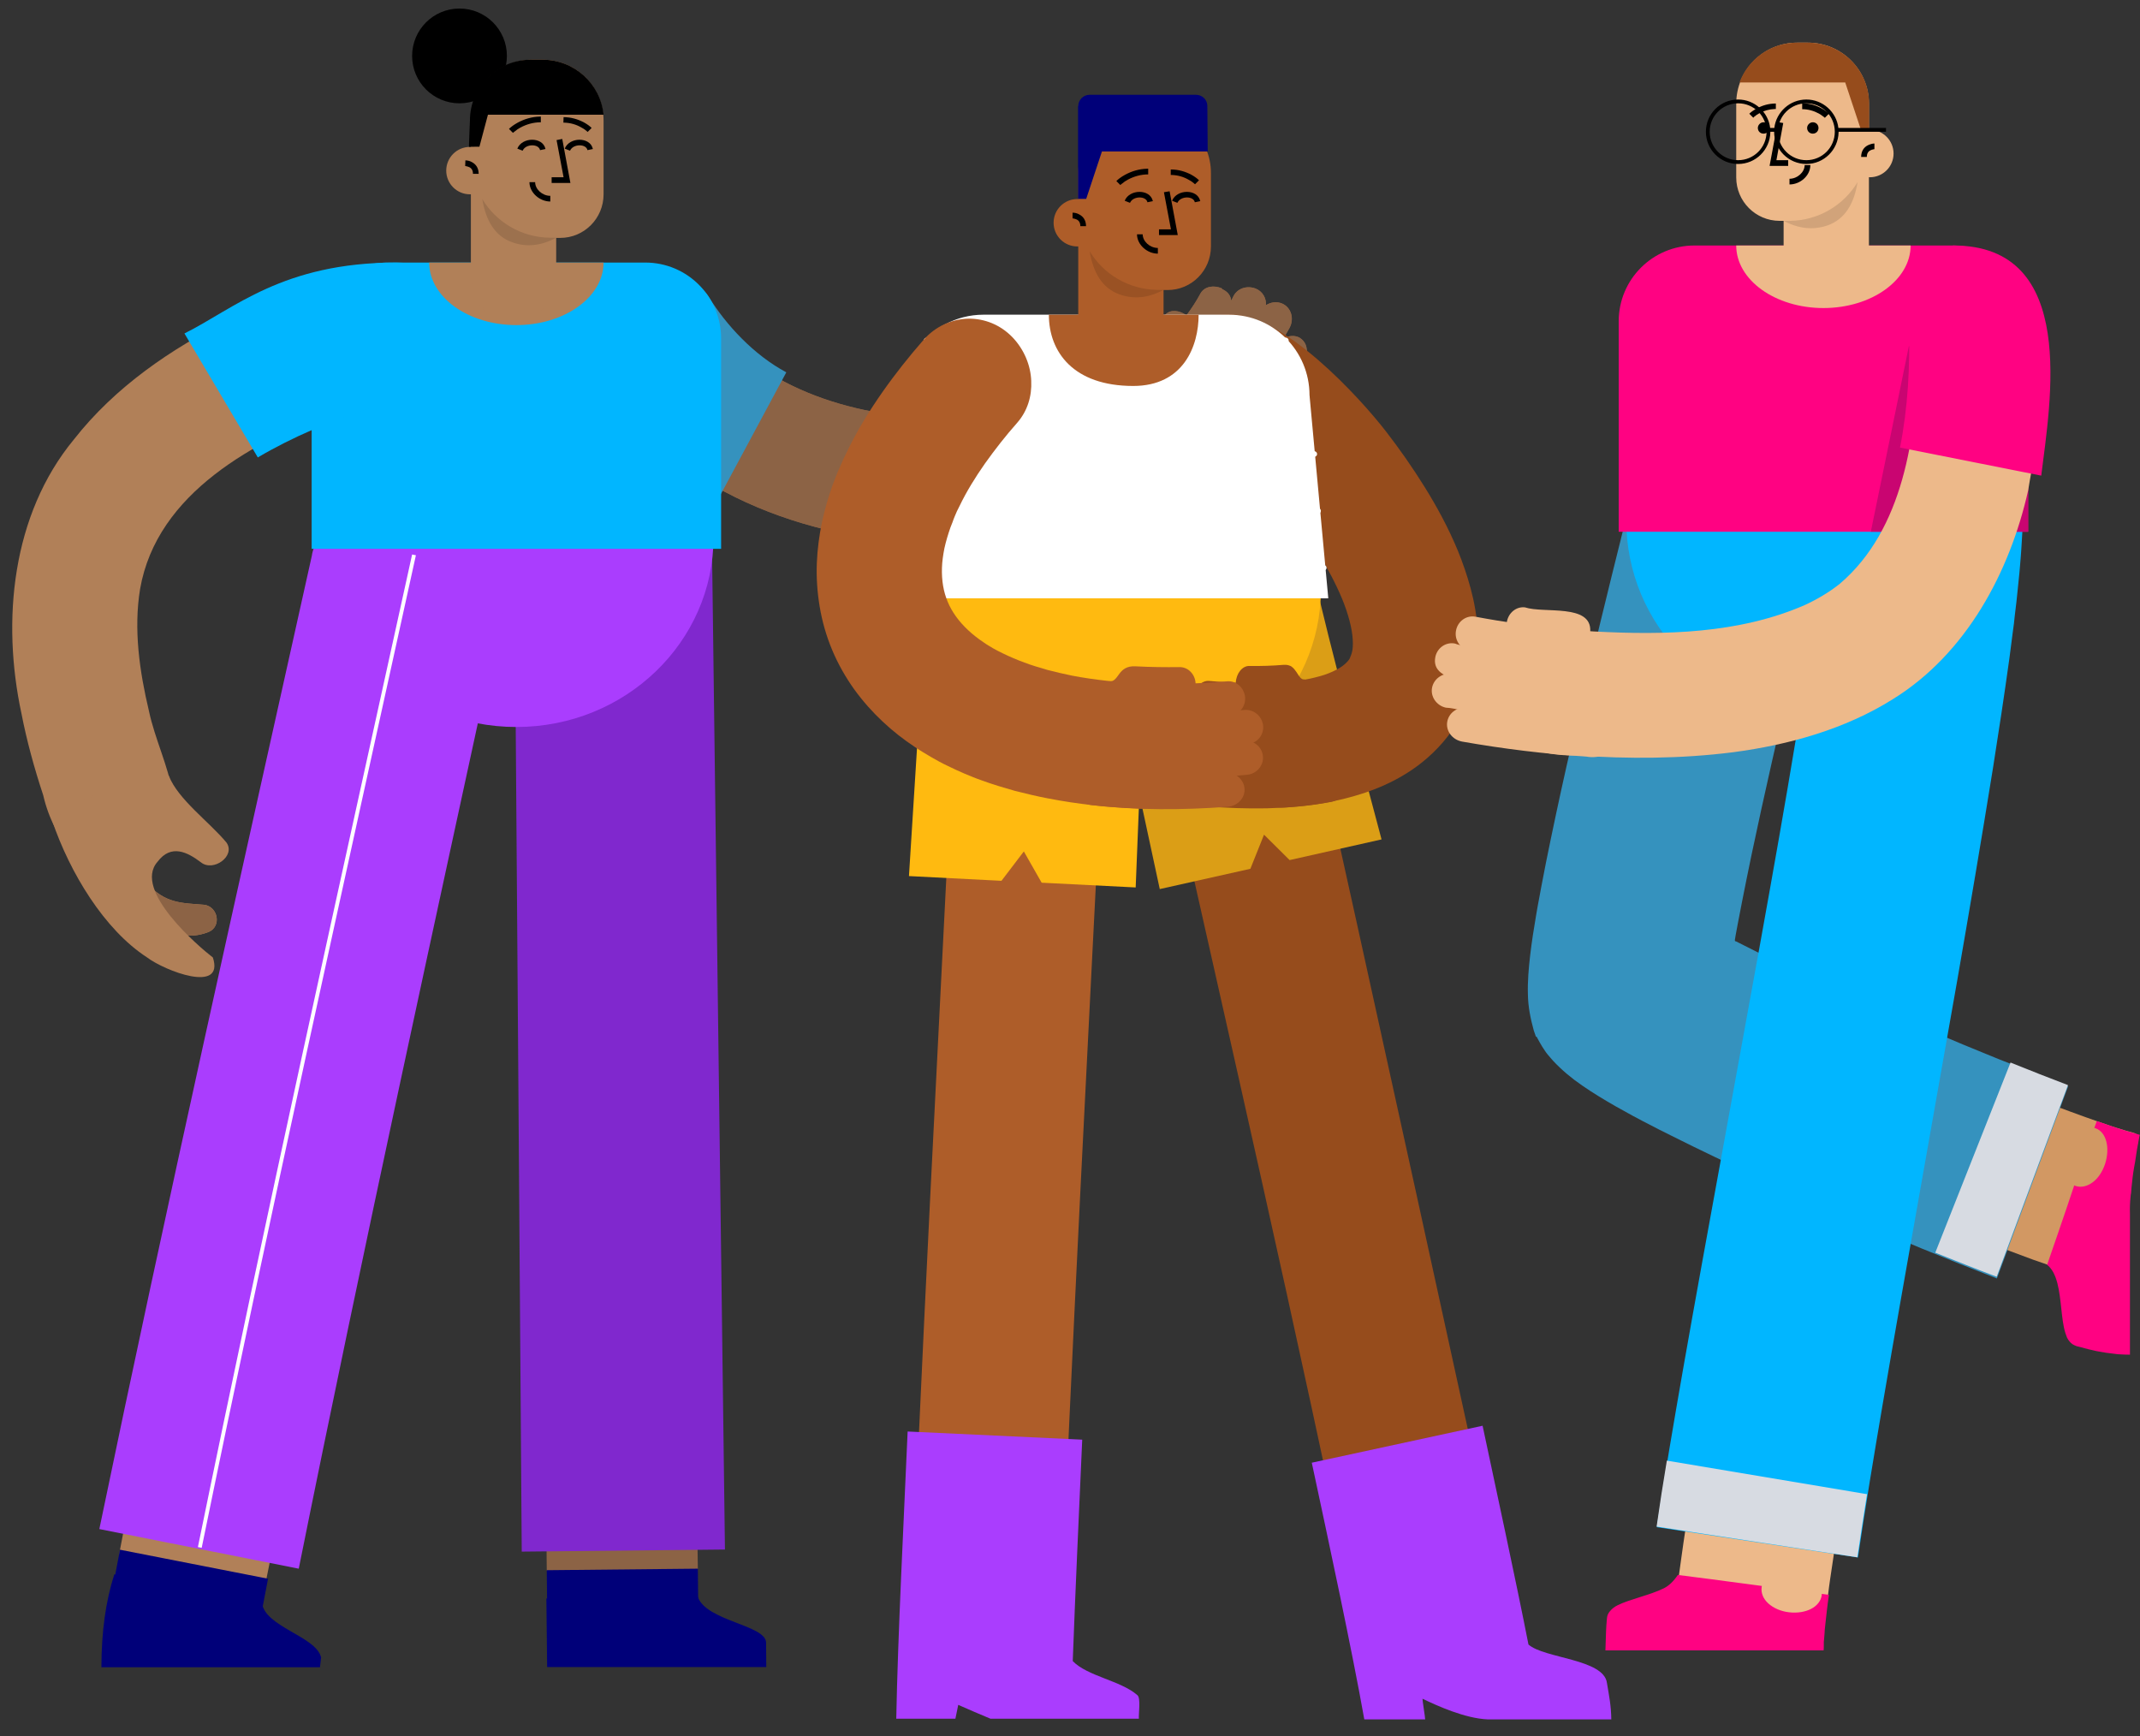 <?xml version="1.0" encoding="utf-8"?>
<!-- Generator: Adobe Illustrator 26.3.1, SVG Export Plug-In . SVG Version: 6.00 Build 0)  -->
<svg version="1.1" id="Layer_1" xmlns="http://www.w3.org/2000/svg" xmlns:xlink="http://www.w3.org/1999/xlink" x="0px" y="0px"
	 viewBox="0 0 1128.9 915.9" style="enable-background:new 0 0 1128.9 915.9;" xml:space="preserve">
<rect x="0" y="0" width="1128.9" height="915.9" fill="#333333" stroke="none"/>
<style type="text/css">
	.st0{fill-rule:evenodd;clip-rule:evenodd;fill:#8C6345;}
	.st1{fill-rule:evenodd;clip-rule:evenodd;fill:#8028CE;}
	.st2{fill-rule:evenodd;clip-rule:evenodd;fill:#000079;}
	.st3{fill-rule:evenodd;clip-rule:evenodd;fill:#AA3DFE;}
	.st4{fill-rule:evenodd;clip-rule:evenodd;fill:#B18058;}
	.st5{fill-rule:evenodd;clip-rule:evenodd;fill:#FFFFFF;}
	.st6{fill-rule:evenodd;clip-rule:evenodd;fill:#3592BE;}
	.st7{fill-rule:evenodd;clip-rule:evenodd;fill:#01B6FF;}
	.st8{fill-rule:evenodd;clip-rule:evenodd;}
	.st9{opacity:0.12;fill-rule:evenodd;clip-rule:evenodd;enable-background:new    ;}
	.st10{fill-rule:evenodd;clip-rule:evenodd;fill:#AE5D29;}
	.st11{fill-rule:evenodd;clip-rule:evenodd;fill:#FFBA10;}
	.st12{fill-rule:evenodd;clip-rule:evenodd;fill:#964C1C;}
	.st13{fill-rule:evenodd;clip-rule:evenodd;fill:#DB9E16;}
	.st14{fill:#FFFFFF;}
	.st15{fill-rule:evenodd;clip-rule:evenodd;fill:#D29863;}
	.st16{fill-rule:evenodd;clip-rule:evenodd;fill:#FF0282;}
	.st17{fill-rule:evenodd;clip-rule:evenodd;fill:#D7DBE2;}
	.st18{fill-rule:evenodd;clip-rule:evenodd;fill:#EDB98A;}
	.st19{fill-rule:evenodd;clip-rule:evenodd;fill:#C90571;}
</style>
<g id="Accessories" transform="translate(372, 56) scale(1 1)">
	<g id="Accessories_x2F_None">
	</g>
</g>
<g id="Glasses_00000055695931448926038050000008429245372302240444_" transform="translate(364, 42) scale(1 1)">
	<g id="Glasses_x2F_None_00000085973673724480560750000015909508753274502039_">
	</g>
</g>
<g id="Accessories_00000012464792729713729320000001855393001207469953_" transform="translate(372, 56) scale(1 1)">
	<g id="Accessories_x2F_None_00000041295948372977035110000006303468406812172223_">
	</g>
</g>
<g id="Master_x2F_Character_x2F_Standing">
	<g id="Legs" transform="translate(50, 263) scale(1 1)">
		<g id="Legs_x2F_Pants_Stand_Forward">
			<g id="Right-leg" transform="translate(345.827, 6)">
				<path id="SKIN-DARKER_00000087392726122176918270000006905130420651678891_" class="st0" d="M-107.4,559.3
					c-0.4-56.2-2.5-170.5-3-224.5c-0.1-9.7,7.8-17.7,17.6-17.8l43.7-0.4c9.8-0.1,17.9,7.7,18,17.4c0.7,53.4,2.7,169,3.4,224.6
					C-27.7,562-107.4,562.8-107.4,559.3z"/>
				<path id="Fill-3_00000008106847118705657190000002399167230212235914_" class="st1" d="M-119,21.8c-3,0-5.4,3.3-5.4,7.4
					c0.8,96.7,3.1,429.3,3.8,520.3l107.2-1.1C-14.5,461.3-19,116-20.2,22.8C-19.9,20.1-52.8,19.7-119,21.8z"/>
				<polygon id="Fill-5_00000124879623951399987670000014023354561613386661_" class="st2" points="-27.4,586.7 -107.1,587.5 
					-107.4,559.3 -27.7,558.5 				"/>
				<path id="Fill-7" class="st2" d="M-71.8,573.9c1.4,16.2-33,16.5-32,0.3c-2.4,0-3.8,0-3.8,0l0.4,36.2H8.4l-0.1-12.9
					c-0.1-9.3-31.5-11.3-36-24.1C-44.7,573.7-59.4,573.8-71.8,573.9z"/>
			</g>
			<path id="Waist" class="st3" d="M118.4,20.5c0,55.2,46.6,100,104,100s104-44.8,104-100"/>
			<g id="Left-Leg" transform="translate(126.999, 0)">
				<path id="SKIN_00000179643719407346335910000000845864087721127818_" class="st4" d="M-111.3,581.9c-2.2-15.3-3-24.4-2.4-27.4
					C-104.5,506.1-99,480-88.9,432l21.3-99.3c2.1-9.7,11.6-15.8,21.2-13.8l42.8,9.2c9.6,2.1,15.7,11.6,13.6,21.2
					c-14.2,66-28.5,132.1-41.9,198c-2.8,13.6-6.2,30.6-8.7,44.1"/>
				<path id="Fill-14_00000151532063983219582610000010409942878689618591_" class="st3" d="M-8.6,20.5c-2.2,3.5-3.5,6.7-3.9,9.7
					c-37.4,168.1-77.1,344.6-112.1,513.4l105.2,20.9C14.5,396,53,220.4,89.4,52.5c1.3-4,2.3-12-2.7-12.8L-8.6,20.5z"/>
				<path id="Fill-17_00000098934731232488701950000015898622757926203779_" class="st2" d="M-41.2,599.5l-78.4-13.7
					c1.6-8.9,4.2-22.3,5.9-31.3l78.1,15.3C-37.2,578.3-39.7,591-41.2,599.5"/>
				<path id="Fill-19_00000124869607241962210150000009219218958789016470_" class="st2" d="M-76.5,575.2c-1.7-0.3-3.5-0.7-5.2-1
					c-1.9,16.1-35.6,9.9-31.3-6c-2.4-0.5-3.7-0.7-3.7-0.7c-4.5,14-6.8,30.3-6.8,49H-8.2c0.3-2.9,0.5-4.6,0.6-5.2
					c-2.7-11.2-29.9-16.1-31.2-28.9C-43.6,581.5-60,578.3-76.5,575.2z"/>
				<path id="Fill-21" class="st5" d="M42.4,29.9l-2-0.4c-37.8,171.9-77.7,351-113,523.6l2,0.4C-35.3,380.9,4.6,201.8,42.4,29.9"/>
			</g>
		</g>
	</g>
	<g id="Body" transform="translate(17, -31) scale(1 1)">
		<g id="Body_x2F_Tee_Stride">
			<g id="Right-Arm" transform="translate(411, 157)">
				<path id="SKIN-DARKER_00000044148332695889462040000010615591705825575052_" class="st0" d="M216.7,26.5
					c3.1,1.4,4.5,3.5,4.8,6.1c0.4-0.8,0.8-1.6,1.2-2.4c2.1-4.1,7-5.6,11.3-4.1l0.3,0.1c3.7,1.4,5.8,5.1,5.5,8.8
					c2.5-1.6,5.6-2.1,8.5-0.9c4.9,2.1,6.5,8,4,12.8c-1,1.7-2.1,3.6-3.2,5.6c2.6-1.4,5.7-1.8,8.4-0.4c13,8.1-9.2,33.8-29.1,52.2
					c-4.2,4.4-9.3,8.7-14.8,12.7c-3.9,3.1-7.1,5.3-9,6.4c-0.9,0.6-2,1.1-3,1.5c-19.6,11.7-41.8,20.5-54.5,24.3
					c-41.2,12.4-84.4,14.6-126.7,6.9c-33-6.1-66.1-19.2-93.4-40.1c-13.3-11.3-29.7-23.6-35.3-41.1c-4-13.6,1.8-29.2,15.4-34.8
					c12.6-5.3,28.4-4.4,39.5,3.7c6.9,6.5,12.6,14.1,20.6,19.8c19,14.4,41.5,23.1,65.4,27.6c46.3,8.5,97.9,1.3,137.4-24.7
					c0.4-0.2,0.7-0.5,1.1-0.7c-7.3-11.3,11-17.2,15.6-25.8c2.8-3,7.6-2.2,11,0.2l0.2,0.1c2.8-3.7,5.3-7.6,7.5-11.7
					c2.3-3.7,7.1-4.2,11.1-2.5"/>
				<path id="SKIN-DARKER_00000081638160538504238050000018282930261690373812_" class="st0" d="M216.7,26.5
					c3.1,1.4,4.5,3.5,4.8,6.1c0.4-0.8,0.8-1.6,1.2-2.4c2.1-4.1,7-5.6,11.3-4.1l0.3,0.1c3.7,1.4,5.8,5.1,5.5,8.8
					c2.5-1.6,5.6-2.1,8.5-0.9c4.9,2.1,6.5,8,4,12.8c-1,1.7-2.1,3.6-3.2,5.6c2.6-1.4,5.7-1.8,8.4-0.4c13,8.1-9.2,33.8-29.1,52.2
					c-4.2,4.4-9.3,8.7-14.8,12.7c-3.9,3.1-7.1,5.3-9,6.4c-0.9,0.6-2,1.1-3,1.5c-19.6,11.7-41.8,20.5-54.5,24.3
					c-41.2,12.4-84.4,14.6-126.7,6.9c-33-6.1-66.1-19.2-93.4-40.1c-13.3-11.3-29.7-23.6-35.3-41.1c-4-13.6,1.8-29.2,15.4-34.8
					c12.6-5.3,28.4-4.4,39.5,3.7c6.9,6.5,12.6,14.1,20.6,19.8c19,14.4,41.5,23.1,65.4,27.6c46.3,8.5,97.9,1.3,137.4-24.7
					c0.4-0.2,0.7-0.5,1.1-0.7c-7.3-11.3,11-17.2,15.6-25.8c2.8-3,7.6-2.2,11,0.2l0.2,0.1c2.8-3.7,5.3-7.6,7.5-11.7
					c2.3-3.7,7.1-4.2,11.1-2.5"/>
				<path id="Fill-14_00000141417149683248937290000000569400834255152293_" class="st6" d="M-49.2,137.4
					c-28.6-15.9-75.4-51.6-74.8-87.6c1.1-23.4,28.9-31.8,48.5-28.5c8.6,1.7,16.6,1.6,21.4,9.3c9,14.7,23.8,30.7,40.9,39.8
					L-49.2,137.4z"/>
			</g>
			<path id="body" class="st7" d="M187.4,169.5h136c22.1,0,40,17.9,40,40v111l0,0h-216v-111C147.4,187.4,165.3,169.5,187.4,169.5z"
				/>
			<path id="SKIN_00000152960174709568117560000010058175181152226204_" class="st4" d="M209.4,169.5c0,18.2,20.6,33,46,33
				s46-14.8,46-33"/>
			<g id="Left-Arm" transform="translate(114, 149)">
				<path id="SKIN_00000131336030559366116440000008382336460506723760_" class="st4" d="M-50.2,368c12,9.8,22.8,8.2,29.3,5.6
					c6.8-2.9,5-13.1-2.2-14.3c-11.4-1-21-0.3-30.8-12c-3.1-3.5-5.1-4.7-6.3-4.2C-64.4,349.5-56.6,362.2-50.2,368"/>
				<path id="SKIN-DARKER_00000174575894855288564600000009357578118350888071_" class="st0" d="M-50.2,368
					c12,9.8,22.8,8.2,29.3,5.6c6.8-2.9,5-13.1-2.2-14.3c-11.4-1-21-0.3-30.8-12c-3.1-3.5-5.1-4.7-6.3-4.2
					C-64.4,349.5-56.6,362.2-50.2,368"/>
				<path id="SKIN_00000107588265114305962200000018445138829492179345_" class="st4" d="M-59.1,336.2L-59.1,336.2
					c-26.6,11-43.5-10.5-49.1-34.7c-4.6-13.9-8.7-28.7-11.5-43.2c-10.5-48.9-5.1-104.8,27.7-144.5c21.6-27.6,51.5-48.1,82.4-63.3
					c26.2-12.7,65-33.2,78.5,5.7c4.5,16.9-4.2,35.1-20.4,41.1c-45.1,17.4-96.7,44.4-105.6,95.4c-3.5,21.3-0.3,43.5,4.7,64.5
					C-46.3,286.1-23.2,316.9-59.1,336.2"/>
				<path id="Fill-23" class="st7" d="M-33.7,57.9C-7.7,45,18,20.5,78.1,20.5c18.3,0,18.3,9.8,18.3,27.8S81.9,91.6,65.2,97
					c-21.3,6.8-41.9,15.5-60.2,26.3L-33.7,57.9z"/>
				<path id="SKIN_00000049912219210792875110000013621898807098047398_" class="st4" d="M-41.9,291.3c-9.3-9.2-50.7,15.9-61.6,23.6
					c9.3,27.4,27.5,57.5,50,72.1c9.5,7.2,41,19.3,34.8,0.1c-7.1-5.5-42.5-35.4-29.2-50.5c7.2-9.6,15.9-5,22.9,0.3
					c6.5,5.2,18.4-3.3,13.5-10.4C-20.3,315.8-37.1,303.7-41.9,291.3"/>
			</g>
		</g>
	</g>
	<g id="Head_00000150075159030699871150000011061051780568512685_" transform="translate(338, -61) scale(1 1)">
		<g id="Head_x2F_Bun">
			<circle id="Oval" class="st8" cx="-95.6" cy="90.5" r="25"/>
			<g id="Head" transform="translate(22, 72)">
				<g id="head" transform="translate(0, 0)">
					<path id="SKIN_00000159470956954838997940000011733274162733176986_" class="st4" d="M-111.6,82.5h45v51.6
						c0,13.9-10.1,25.2-22.5,25.2s-22.5-11.3-22.5-25.2V82.5z"/>
					<path id="SKIN_00000088099415256542461790000012050645054836713133_" class="st4" d="M-64.5,114.5h-5
						c-23.2,0-42.1-18.8-42.1-42.1V52.7c0-17.8,14.4-32.2,32.2-32.2h5.6c17.8,0,32.2,14.4,32.2,32.2v38.8
						C-41.6,104.2-51.8,114.5-64.5,114.5"/>
					<path id="SKIN_00000057105999760083626090000018217330103159643825_" class="st4" d="M-99.6,79c0,6.9-5.6,12.5-12.5,12.5
						s-12.5-5.6-12.5-12.5s5.6-12.5,12.5-12.5S-99.6,72.1-99.6,79"/>
				</g>
				<path id="ear-line_00000179640807951225261780000010820883802260446619_" class="st8" d="M-114.5,73.6c0.9,0,2.2,0.2,3.4,0.9
					c2.1,1.1,3.5,3,3.6,5.9v0.3h-3c0-1.8-0.7-2.9-1.9-3.5c-0.5-0.2-1-0.4-1.5-0.5c-0.3,0-0.4-0.1-0.6-0.1h-0.1L-114.5,73.6
					L-114.5,73.6z"/>
				<path id="SHADOW_00000103266638240564079270000005711061128484368055_" class="st9" d="M-89.8,116.8
					c-9.3-3.3-13.9-11.6-15.8-22.8c7.3,12.1,20.5,20.2,35.6,20.4h0.5h2.9C-74.5,118.7-82.3,119.5-89.8,116.8z"/>
			</g>
			<path id="Path" class="st8" d="M-51.8,92.5c16.8,0,30.6,12.7,32.2,29h-61l-4.5,16.9H-87c-1.5,0-3.4,0.1-3.6,0l0,0v-1
				c0.1-4,0.5-12.8,0.5-12.8c0-17.6,14.1-31.9,31.7-32.1h0.5C-57.9,92.5-51.8,92.5-51.8,92.5z"/>
		</g>
	</g>
	<g id="Expression" transform="translate(385, 34) scale(1 1)">
		<g id="Expression_x2F_Happy_2">
			<polygon id="Stroke-5_00000049931280678627131700000014486075212208913566_" class="st8" points="-91.4,39.9 -88.4,39.3 
				-84.1,62.5 -94,62.5 -94,59.5 -87.7,59.5 			"/>
			<path id="Stroke-7_00000157302059844700608210000017696141177140476038_" class="st8" d="M-102.7,62.1c0,3.7,3.7,7.1,7.8,7.2h0.2
				v3c-5.6,0-10.8-4.6-11-9.9v-0.3C-105.7,62.1-102.7,62.1-102.7,62.1z"/>
			<path id="Stroke-4_00000012468971429335425530000010066395640514810009_" class="st8" d="M-99.7,27.5v3c-4,0-7.6,1.1-10.8,2.8
				c-1.1,0.6-2.1,1.3-2.9,2l-0.3,0.2c-0.3,0.2-0.5,0.4-0.6,0.5l-0.1,0.1l-2.1-2.1c0.9-0.9,2.4-2.1,4.6-3.3c3.5-1.9,7.4-3.1,11.7-3.2
				H-99.7z"/>
			<path id="Stroke-6_00000095323961901048362230000015017140775795238828_" class="st8" d="M-87.7,27.8c4,0,7.6,1.1,10.8,2.8
				c1.8,1,3.1,2,3.9,2.8l0.1,0.1l-2.1,2.1c-0.1-0.1-0.4-0.4-0.8-0.7c-0.7-0.6-1.6-1.2-2.6-1.7c-2.6-1.5-5.6-2.4-8.9-2.5h-0.5
				L-87.7,27.8L-87.7,27.8z"/>
			<path id="Stroke-8_00000140722646184785572530000009123936535700867221_" class="st8" d="M-112.1,44.4c2.5-6.2,13.3-6.3,14.8,0
				l0.1,0.2l-2.9,0.6c-0.7-3.4-7.4-3.4-9.1,0.1l-0.1,0.2L-112.1,44.4z"/>
			<path id="Stroke-10_00000121960454816872067830000010646194171033575580_" class="st8" d="M-87.1,44.4c2.5-6.2,13.3-6.3,14.8,0
				l0.1,0.2l-2.9,0.6c-0.7-3.4-7.4-3.4-9.1,0.1l-0.1,0.2L-87.1,44.4z"/>
		</g>
	</g>
	
		<g id="Accessories_00000097465656677954276300000017299447046909211044_" transform="translate(372, 56) scale(1 1)">
		<g id="Accessories_x2F_None_00000127756300936619881260000018323991417307966095_">
		</g>
	</g>
	<g id="Glasses" transform="translate(364, 42) scale(1 1)">
		<g id="Glasses_x2F_None">
		</g>
	</g>
</g>
<g id="Master_x2F_Character_x2F_Standing_00000108291238004324435570000009916595572804910499_">
	<g id="Legs_00000114777924955257480730000002474015787237754766_" transform="translate(50, 263) scale(1 1)">
		<g id="Legs_x2F_Shorts_Stand">
			<g id="Left-Leg_00000176740375866147834560000003487810055472105615_" transform="translate(226.999, 2.14)">
				<path id="SKIN_00000126311220498063379630000001065228292784940950_" class="st10" d="M228.8,631.9c-12.2-0.1-20.4,3.6-20.4,3.6
					c-6.8-0.2-6.6-8-6.2-13.2c6.5-168.4,16-342.7,24.4-511.1l78.9,4.1c-8.2,162.2-17.2,330.5-23.8,492.7l-0.4,11.1
					c-0.8,6.3,2.2,16.6-6.9,17C274.5,636.1,248,632.1,228.8,631.9z"/>
				<path id="Fill-3_00000164495400868445938780000016505033555305160878_" class="st11" d="M322,53c-4.1,1-109.1-8.4-110.2-3.7
					L202.5,197l48.8,2.5l11.8-15.5l9.4,16.5l49.6,2.5L328,55.4C328.1,54.3,325.4,53.2,322,53"/>
				<path id="Fill-5_00000028293982642020973470000016642675356567398552_" class="st3" d="M288.9,611.1c1.2-33.1,3.5-83.3,5-116.8
					l-92.1-4.3c-1.9,44.1-5.2,108-6,151.5H227l1.5-7.3c5.7,2.5,11.4,5,17,7.3c19.4,0,59,0,78.3,0c-0.3-2.1,1.2-11.1-0.9-12.5
					C314.2,621.4,296.6,619.1,288.9,611.1"/>
			</g>
			<path id="SKIN-DARKER_00000053536432674379828700000007564991856365363382_" class="st12" d="M666.9,597.8
				c-32.5-158.3-69.5-318-104.7-475.6l77.1-17.4c30.6,136.6,88,399.5,104.8,477C746.9,595.1,669,608.4,666.9,597.8z"/>
			<path id="Fill-10" class="st13" d="M530.8,61.8l31,144.2l47.8-10.7l7.2-18l13.5,13.4l48.5-10.9c-15.7-58.6-27-102.6-34-131.8
				h-63.9C555.2,53.6,530.7,59.4,530.8,61.8z"/>
			<path id="Fill-13" class="st3" d="M732.1,489.1L642,508.6c9.2,43,21.1,98.3,27.7,135.4h32.1c0.1-0.7-1.5-10.2-1.4-10.9
				c7.7,3.7,22.4,10.4,34.4,10.9H800c-0.1-7.2-1.1-12.1-2.3-19.2c-1.6-12.7-33.1-12.9-41.4-20.3
				C749.7,570.8,739.3,523.1,732.1,489.1z"/>
			<path id="Waist_00000064329165365126894620000005720690650636871869_" class="st11" d="M438.8,48c0,55.2,46.6,100,104,100
				s104-44.8,104-100"/>
		</g>
	</g>
	<g id="Body_00000119825087898392347170000012895491444311075519_" transform="translate(17, -31) scale(1 1)">
		<g id="Body_x2F_Tank_Top_Holding_Hands">
			<g id="Group-42" transform="translate(218, 149)">
				<path id="SKIN-DARKER_00000158733731635221021790000008925177789394472342_" class="st12" d="M420.7,298.7
					c5.5,6.1,13.7,9.9,23.1,9.2c6.4-0.5,12.9-1.1,19.6-2.3c6.8-1.2,13.7-2.8,21-5.2c7.2-2.4,14.8-5.6,22.5-10.4
					c7.6-4.7,15.3-11.2,21.7-19.4c6.4-8.2,11-18.1,13.5-27.7c2.6-9.7,3-19,2.5-27.4s-1.9-16.1-3.8-23.1c-1.9-7.1-4.2-13.6-6.7-19.8
					c-5.1-12.3-11.1-23.3-17.5-33.6c-6.4-10.3-13.2-20-20.3-29.2C482.2,91.5,442.2,48,414.7,48s-15.4,5.5-22,17.3
					c-6.5,11.9,6.2,34.2,11.4,39.5c14.2,14.5,27.7,29.5,39.7,45.2c6,7.8,11.6,15.8,16.6,23.8s9.3,16.2,12.6,24.1
					c3.2,7.8,5.3,15.6,5.6,21.5c0.2,2.9,0,5.3-0.5,7c-0.1,0.2-0.1,0.4-0.2,0.6c0,0.2-0.2,0.4-0.2,0.6c-0.1,0.2-0.1,0.4-0.2,0.5
					c-0.1,0.2-0.2,0.3-0.2,0.5s-0.1,0.3-0.2,0.5c-0.1,0.1-0.2,0.3-0.2,0.5c-0.1,0.1-0.2,0.3-0.3,0.4c-0.1,0.1-0.2,0.3-0.3,0.4
					c-0.9,1.1-2.2,2.4-4.4,3.8c-2.1,1.3-5,2.7-8.3,3.8c-3.4,1.1-7.2,2-11.3,2.7c-4.1,0.7-8.5,1.1-12.9,1.5
					c-6.6,0.5-12.8,4.1-17.7,10c-4.9,5.9-8.5,13.9-9,23C412.4,284.1,415.2,292.6,420.7,298.7z"/>
				<path id="SKIN-DARKER_00000035515526429498449710000005788021739702300323_" class="st12" d="M394,297.7L394,297.7
					c-0.5,4.9,2.8,9.4,7.6,9.7c10.3,0.8,20.7,1.2,31.6,1c10.9-0.3,22.1-1.1,34.1-3.4c1.4-0.3,2.6-0.8,3.7-1.5s2.1-1.6,2.8-2.6
					c1.4-2,1.9-4.5,1.3-6.9c-0.7-2.4-2.3-4.3-4.3-5.5c-1-0.6-2.1-1-3.3-1.2c-1.2-0.2-2.4-0.2-3.6,0c-10.6,2.1-20.9,2.8-31,3.1
					c-10.1,0.2-20-0.2-29.8-0.9c-2.2-0.2-4.4,0.7-6,2.1C395.4,293,394.3,295.2,394,297.7"/>
				<path id="Fill-7_00000151514497013761396020000013099579992326007683_" class="st12" d="M386.2,264.6c-0.6,4.9,2.3,9.3,6.6,9.8
					c8.4,0.9,16.8,1.5,25.2,1.8c4.4,0.2,7.9-3.9,7.9-8.8c0-5-3.3-9-7.3-9.1c-7.9-0.3-15.9-0.9-23.9-1.7
					C390.7,256.1,386.8,259.7,386.2,264.6"/>
				<path id="SKIN-DARKER_00000013898685895126463010000005371569383711981465_" class="st12" d="M416.9,242.2
					c-0.2,5,2.8,9.1,6.8,9.2c7.7,0.1,15.2-0.1,22.5-0.9c1.8-0.2,3.8-2.7,5.1-5.2c0.7-1.2,1.2-2.5,1.5-3.4c0.4-0.9,0.5-1.5,0.5-1.5
					c-2,0.3-3-1.8-4.4-3.9c-0.7-1-1.5-2.1-2.5-2.8c-0.5-0.4-1.1-0.6-1.8-0.8c-0.7-0.2-1.5-0.2-2.4-0.2c-5.8,0.5-11.9,0.7-18.3,0.6
					C420.3,233.3,417.1,237.3,416.9,242.2"/>
				<path id="SKIN-DARKER_00000067936889080548628330000005412016550881907621_" class="st12" d="M394.7,249.5
					c-0.6,5,2.3,9.3,6.5,9.7c13.8,1.2,27.7,1.7,41.1,0.7c2-0.2,3.7-1.3,4.8-3.1c1.1-1.8,1.6-4.1,1.3-6.6c-0.7-4.9-3.9-8.6-7.5-8.3
					c-12,0.9-25,0.5-38.1-0.7C398.9,240.9,395.3,244.6,394.7,249.5"/>
				<path id="Fill-13_00000109011014484880492610000006884273400092359862_" class="st5" d="M465.7,197.6H241.3V90.5
					c0-8.8,2.7-17,7.3-23.8c7.6-11.3,20.6-18.7,35.2-18.7h129.5c23.5,0,42.5,19,42.5,42.5L465.7,197.6z"/>
				<path id="Stroke-16" class="st14" d="M443.3,60.1c0.8,0,1.5,0.7,1.5,1.5s-0.6,1.4-1.4,1.5h-0.1H253.8c-0.8,0-1.5-0.7-1.5-1.5
					s0.6-1.4,1.4-1.5h0.1H443.3z"/>
				<path id="Stroke-18" class="st14" d="M454.3,90.1c0.8,0,1.5,0.7,1.5,1.5s-0.6,1.4-1.4,1.5h-0.1H242.8c-0.8,0-1.5-0.7-1.5-1.5
					s0.6-1.4,1.4-1.5h0.1H454.3z"/>
				<path id="Stroke-20" class="st14" d="M458.3,120c0.8,0,1.5,0.7,1.5,1.5s-0.6,1.4-1.4,1.5h-0.1l-215.6,0.1
					c-0.8,0-1.5-0.7-1.5-1.5s0.6-1.4,1.4-1.5h0.1L458.3,120z"/>
				<path id="Stroke-22" class="st14" d="M460.3,150c0.8,0,1.5,0.7,1.5,1.5s-0.6,1.4-1.4,1.5h-0.1l-217.6,0.1
					c-0.8,0-1.5-0.7-1.5-1.5s0.6-1.4,1.4-1.5h0.1L460.3,150z"/>
				<path id="Stroke-24" class="st14" d="M463.3,180c0.8,0,1.5,0.7,1.5,1.5s-0.6,1.4-1.4,1.5h-0.1l-220.6,0.1
					c-0.8,0-1.5-0.7-1.5-1.5s0.6-1.4,1.4-1.5h0.1L463.3,180z"/>
				<path id="SKIN_00000113342932190420009180000001732116456896287891_" class="st10" d="M400.1,275.3c0.5,9.1-2.9,17.5-9.2,23.7
					c-6.2,6.1-15.4,9.9-25.5,9.5c-15.6-0.6-31.4-2.2-47.4-5.3c-5.8-1.1-11.7-2.5-17.6-4c-5.9-1.7-11.8-3.4-17.7-5.6
					c-3-1-5.9-2.3-8.9-3.5c-3-1.3-5.9-2.6-8.9-4.1c-3-1.4-5.9-3-8.8-4.7s-5.8-3.4-8.7-5.4c-11.5-7.6-22.7-17.7-31.8-30.3
					c-4.5-6.3-8.5-13.3-11.6-20.7s-5.3-15.1-6.6-22.9c-1.3-7.8-1.8-15.5-1.5-23s1.3-14.7,2.7-21.5c1.5-6.9,3.4-13.4,5.6-19.6
					l1.8-4.6l0.9-2.3l1-2.2l1.9-4.4l2.1-4.3c5.5-11.4,11.9-21.7,18.7-31.4s14-18.7,21.5-27.3c6.4-7.4,15.2-11.1,23.7-11.3
					c8.6-0.1,16.9,3.2,23.3,9.8c6.3,6.6,9.6,15,9.9,23c0.4,8.1-2,15.9-7.3,22c-6.2,7-11.9,14.3-17.1,21.6
					c-5.2,7.4-9.8,14.9-13.4,22.4l-1.4,2.8l-1.2,2.8L268,156l-0.5,1.4l-1.1,2.8c-1.3,3.7-2.4,7.4-3.2,11c-0.7,3.6-1.2,7-1.3,10.4
					c-0.1,3.3,0.1,6.4,0.6,9.4c1,5.9,3.2,11.2,6.8,16.2c3.6,5,8.6,9.7,14.8,13.8c1.5,1.1,3.2,2,4.8,3c1.7,0.9,3.4,1.9,5.2,2.7
					c1.8,0.9,3.7,1.7,5.5,2.5c1.9,0.8,3.8,1.6,5.8,2.3c3.9,1.5,8.1,2.7,12.2,3.9c4.2,1.1,8.5,2.1,12.9,3c12,2.3,24.6,3.6,37.4,4.1
					c8.3,0.3,15.9,4,21.7,9.8C395.6,258.2,399.6,266.2,400.1,275.3"/>
				<path id="SKIN_00000081614302982157547110000006929909572943014540_" class="st10" d="M421.5,297.8c0.5,4.9-3.5,9.4-8.9,9.8
					c-23.5,1.7-47.4,1.9-71.8-0.9c-2.8-0.3-5.2-1.6-6.8-3.5c-1.6-1.9-2.4-4.3-2-6.7c0.8-4.9,5.6-8.2,10.9-7.7
					c23.1,2.6,45.9,2.5,68.5,0.8C416.5,289.3,421,292.9,421.5,297.8"/>
				<path id="SKIN_00000131359684674609898720000018057690091302260401_" class="st10" d="M431.2,280.7c0.6,4.9-3.1,9.5-8.3,10
					c-10.1,1-20.2,1.7-30.4,2c-5.3,0.1-9.6-3.8-9.6-8.8c0-4.9,4-9.1,9-9.2c9.8-0.3,19.5-1,29.2-1.9
					C426.1,272.3,430.6,275.7,431.2,280.7"/>
				<path id="SKIN_00000039114986509917847190000014584027962888224647_" class="st10" d="M431.3,264.6c0.6,4.9-2.9,9.4-8,9.9
					c-9.7,1-19.5,1.7-29.3,2c-5.1,0.2-9.2-3.8-9.2-8.8s3.8-9,8.6-9.2c9.4-0.3,18.7-1,28.1-2C426.3,256.1,430.7,259.7,431.3,264.6"/>
				<path id="SKIN_00000156577648621146931600000006076628372364800700_" class="st10" d="M395.7,242.5c0.1,2.5-0.7,4.8-2.2,6.5
					s-3.6,2.8-5.9,2.8c-9.2,0.2-18.3,0-27.3-0.6c-1.2-0.1-2.4-0.7-3.6-1.6c-1.2-0.9-2.3-2.2-3.3-3.4s-1.8-2.4-2.4-3.3
					c-0.6-0.9-0.9-1.5-0.9-1.5c2.7,0.3,3.8-1.9,5.4-4s3.8-4.2,8.6-3.9c7.6,0.4,15.4,0.5,23.2,0.4c2.2,0,4.3,0.9,5.8,2.5
					C394.5,237.8,395.6,240,395.7,242.5"/>
				<path id="SKIN_00000029736146941013967730000010804242571824122536_" class="st10" d="M421.8,249.6c0.5,5-3,9.3-7.8,9.8
					c-16.2,1.3-32.5,1.9-48.6,1.1c-1.2-0.1-2.3-0.4-3.3-0.9s-1.9-1.2-2.6-2.1c-1.5-1.7-2.2-4-2.1-6.5l0,0c0.2-2.5,1.3-4.7,2.9-6.2
					c0.8-0.8,1.7-1.4,2.7-1.7c1-0.4,2.1-0.6,3.2-0.6c15.2,0.7,30.7,0.2,46.2-1.1C417,241,421.2,244.6,421.8,249.6"/>
				<path id="SKIN_00000104694186935590933900000008565062238976596904_" class="st10" d="M397.3,48c0,16.6-8,37.6-34.5,37.6
					c-31.5,0-44.5-17.9-44.5-37.6H397.3z"/>
			</g>
		</g>
	</g>
	<g id="Head_00000096759229421529867270000016599863283090260652_" transform="translate(338, -61) scale(1 1)">
		<g id="Head_x2F_Flat_Top">
			<g id="Head_00000176744404970626784370000013879511739618673541_" transform="translate(22, 63)">
				<g id="head_00000088828093173804454660000015823002729237430675_" transform="translate(0, 9)">
					<path id="SKIN_00000023240876194352258490000013423219730661815431_" class="st10" d="M208.8,110h45v51.6
						c0,13.9-10.1,25.2-22.5,25.2s-22.5-11.3-22.5-25.2V110z"/>
					<path id="SKIN_00000082342187938880926420000016584296914578694069_" class="st10" d="M255.9,142h-5
						c-23.2,0-42.1-18.8-42.1-42.1V80.2c0-17.8,14.4-32.2,32.2-32.2h5.6c17.8,0,32.2,14.4,32.2,32.2V119
						C278.8,131.7,268.6,142,255.9,142"/>
					<path id="SKIN_00000080891842966349508890000004590206715436814774_" class="st10" d="M220.8,106.5c0,6.9-5.6,12.5-12.5,12.5
						s-12.5-5.6-12.5-12.5S201.4,94,208.3,94C215.2,94,220.8,99.6,220.8,106.5"/>
				</g>
				<path id="ear-line_00000092458238380308861630000008853808856356399009_" class="st8" d="M205.9,110.2c0.9,0,2.2,0.2,3.4,0.9
					c2.1,1.1,3.5,3,3.6,5.9v0.3h-3c0-1.8-0.7-2.9-1.9-3.5c-0.5-0.2-1-0.4-1.5-0.5c-0.3,0-0.4-0.1-0.6-0.1h-0.1v-3H205.9z"/>
				<path id="SHADOW_00000152236065684404335300000006249573572165279145_" class="st9" d="M230.6,153.3
					c-9.3-3.3-13.9-11.6-15.8-22.8c7.3,12.1,20.5,20.2,35.6,20.4h0.5h2.9C245.9,155.2,238.2,156,230.6,153.3z"/>
				<path id="Path_00000138540811002125020930000015453552718215004802_" class="st2" d="M208.8,54c0-3.3,2.7-6,6-6h56.1
					c3.3,0,6,2.6,6,5.9l0.2,24l0,0h-55.8l-8.3,25h-4.3V54H208.8z"/>
			</g>
		</g>
	</g>
	<g id="Expression_00000067224353235397410840000002170529909793187723_" transform="translate(385, 34) scale(1 1)">
		<g id="Expression_x2F_Happy_2_00000169528300132871214590000017624768745691774125_">
			<polygon id="Stroke-5_00000133498512388887629710000010235804057161029518_" class="st8" points="229,67.4 232,66.9 236.3,90 
				226.4,90 226.4,87 232.7,87 			"/>
			<path id="Stroke-7_00000180353637861529157800000008827506992054217910_" class="st8" d="M217.8,89.6c0,3.7,3.7,7.1,7.8,7.2h0.2
				v3c-5.6,0-10.8-4.6-11-9.9v-0.3C214.8,89.6,217.8,89.6,217.8,89.6z"/>
			<path id="Stroke-4_00000013152082356717915010000001957122025344628118_" class="st8" d="M220.7,55v3c-4,0-7.6,1.1-10.8,2.8
				c-1.1,0.6-2.1,1.3-2.9,2l-0.3,0.2c-0.3,0.2-0.5,0.4-0.6,0.5l-0.1,0.1l-2.1-2.1c0.9-0.9,2.4-2.1,4.6-3.3c3.5-1.9,7.4-3.1,11.7-3.2
				H220.7z"/>
			<path id="Stroke-6_00000135684475226200130700000010060220393681953164_" class="st8" d="M232.7,55.4c4,0,7.6,1.1,10.8,2.8
				c1.8,1,3.1,2,3.9,2.8l0.1,0.1l-2.1,2.1c-0.1-0.1-0.4-0.4-0.8-0.7c-0.7-0.6-1.6-1.2-2.6-1.7c-2.6-1.5-5.6-2.4-8.9-2.5h-0.5v-2.9
				H232.7z"/>
			<path id="Stroke-8_00000138542263087576000100000018420756466252512653_" class="st8" d="M208.3,71.9c2.5-6.2,13.3-6.3,14.8,0
				l0.1,0.2l-2.9,0.6c-0.7-3.4-7.4-3.4-9.1,0.1l-0.1,0.2L208.3,71.9z"/>
			<path id="Stroke-10_00000071554820216148372670000015555762283549071254_" class="st8" d="M233.3,71.9c2.5-6.2,13.3-6.3,14.8,0
				l0.1,0.2l-2.9,0.6c-0.7-3.4-7.4-3.4-9.1,0.1l-0.1,0.2L233.3,71.9z"/>
		</g>
	</g>
	
		<g id="Accessories_00000044861080909894444320000006089711487989067421_" transform="translate(372, 56) scale(1 1)">
		<g id="Accessories_x2F_None_00000157993835622953130800000014761806566662476957_">
		</g>
	</g>
	<g id="Glasses_00000075135189817213917300000013489004060510407341_" transform="translate(364, 42) scale(1 1)">
		<g id="Glasses_x2F_None_00000037652501059779652360000012433283488302846375_">
		</g>
	</g>
</g>
<g id="Master_x2F_Character_x2F_Standing_00000013165834832255752100000013767034068394373781_">
	<g id="Legs_00000151538618561035023890000011132192220315859884_" transform="translate(50, 263) scale(1 1)">
		<g id="Legs_x2F_Jeans_Leg_Back">
			<g id="Group-22" transform="translate(180, 0)">
				<path id="Fill-1_00000087380009128138945590000001527906950655365311_" class="st15" d="M884.8,407.8c-0.2,0.9-0.6,1.7-1.2,2.3
					c-0.6,0.7-1.3,1.2-2.2,1.6c-0.4,0.2-0.9,0.4-1.4,0.5s-1,0.2-1.5,0.3c-1,0.1-2.1,0-3.1-0.3c-6.1-1.7-11.6-3.4-17-5.2
					c-5.4-1.8-10.6-3.7-15.9-5.5c-10.4-3.8-20.7-7.7-30.8-11.7c-20.3-8-40.4-16.3-60.4-24.8c-19-8.1-37.8-16.4-56.7-25.1
					c-9.4-4.3-18.8-8.7-28.2-13.3c-4.7-2.3-9.4-4.6-14.1-7l-7.1-3.6l-4.3-2.3c-1.6-0.9-3.3-1.7-4.9-2.6c-5.7-3.1-9.6-7.7-10.7-12.1
					c-1.2-4.5,0.3-8.9,4-12.4l33.3-31.7c3.8-3.6,7.8-6.4,10.8-8.5c3-2,4.9-3.3,5.7-2.9l2.4,1.2l6.4,3.3c4.3,2.2,8.6,4.3,13,6.4
					c8.8,4.3,17.7,8.5,26.7,12.6c18,8.3,36.3,16.4,54.6,24.2c19.3,8.3,38.8,16.3,58.2,23.9c9.7,3.8,19.4,7.5,28.9,10.9
					c4.8,1.7,9.5,3.4,14,4.9l3.4,1.1l3.3,1c1,0.3,2.1,0.7,3.1,0.9l1.5,0.4l1.3,0.4c0.3,0.1,0.6,0.2,0.8,0.4c0.2,0.1,0.4,0.3,0.5,0.5
					c0.2,0.2,0.3,0.5,0.4,0.7c0.1,0.3,0.1,0.5,0.2,0.8c0.1,0.6,0.1,1.3,0,2.1c-0.1,0.8-0.3,1.6-0.5,2.5L884.8,407.8"/>
				<path id="Fill-3_00000065780005225512069770000000875849385246920347_" class="st6" d="M627.9,11.5c0,0-0.6,0.8-1.5,4.4
					c-8.3,33.2-16.4,66.4-24.2,99.9c-3.9,16.7-7.7,33.5-11.3,50.4c-1.8,8.5-3.6,17-5.3,25.5l-2.5,12.9l-1.2,6.5l-0.7,3.7l-0.9,5.2
					c-1.2,7-2.3,14-3.1,20.9s-1.4,13.9-1.2,20.6c0.1,6.7,1.4,12.9,3.1,19.1c0.3,0.8,0.5,1.5,0.8,2.3l0.2,0.6l0.1,0.3l0.1,0.1
					c0.5-0.2,0.2,0,0.3,0l0.6,1.1c0.8,1.5,1.6,2.9,2.4,4.2c0.9,1.3,1.7,2.7,2.7,3.9c1,1.3,2.1,2.4,3.1,3.6c4.4,4.7,9.5,9,15.2,12.9
					c5.6,3.9,11.6,7.5,17.7,11c3.1,1.7,6.1,3.4,9.2,5.1l4.7,2.5l3.3,1.7c4,2.1,7.9,4.1,11.8,6c15.7,7.9,31.3,15.3,47,22.5
					c15.6,7.2,31.3,14.2,47.1,21c25.7,11.1,51.5,21.8,78,32L861,310c-12.2-4.6-24.6-9.5-36.9-14.4c-12.4-5-24.7-10.1-37-15.4
					c-15.1-6.4-30.1-13-45-19.7c-14.9-6.7-29.6-13.6-43.8-20.6c-3.5-1.8-7-3.5-10.5-5.3l-2-1l0,0h-0.1c-0.1,0-0.2-0.1-0.3-0.1
					s-0.2-0.2-0.2-0.3s0-0.2,0-0.4c0,0,0,0,0-0.1l0.4-2.4l1.1-5.9l2.3-11.9c1.6-8,3.2-16.1,4.9-24.2c3.4-16.2,7-32.5,10.7-48.9
					c7.4-32.7,15.1-65.5,23.1-98.1c0.9-3.6-0.8-7.1-3.7-7.7l-89.8-22.3h-6.3V11.5z"/>
				<path id="Fill-6" class="st16" d="M849.9,404.2c5.5,4.3,6.5,14.1,7.5,23.3c0.5,4.6,1,9.1,2.1,12.6c0.3,0.9,0.6,1.7,0.9,2.5
					c0.4,0.8,0.8,1.4,1.3,2s1,1.1,1.6,1.5s1.4,0.7,2.1,1l2,0.5l2.2,0.6l2.3,0.6l2.6,0.6l1.3,0.3l1.7,0.3l1.7,0.3l0.8,0.1l0.4,0.1
					l0.6,0.1c1.6,0.2,3.2,0.4,4.8,0.6l0.8,0.1l1,0.1l2,0.1c1.3,0.1,2.7,0.1,4,0.1v-74.4c-0.1-2.9,0-5.8,0.3-8.7l0.1-1.1l0.1-0.5
					c0-0.2,0.1-0.3,0.1-0.6l0.2-2.7c0.2-1.8,0.4-3.7,0.6-5.5c0.2-1.8,0.5-3.6,0.8-5.4l0.5-2.7l0.5-3.3c0.3-2.2,0.7-4.4,1.1-6.6
					l0.6-3.3l0.2-0.8l0.1-0.4l0,0l0,0l0,0h-0.2l-0.3-0.1c-0.2,0-0.7-0.2-1-0.3c-1.6-0.4-3.8-1-6.2-1.8c-4.7-1.4-9.8-3.2-15-5
					c0,0-0.5,1.3-1.3,3.6c0.2,0.1,0.4,0.1,0.7,0.2c5.6,2,7.7,10.2,5,18.7c-1.4,4.2-3.7,7.7-6.6,9.8c-2.8,2.1-6.1,2.9-9,1.9
					c-0.2-0.1-0.4-0.2-0.7-0.3C858.3,380.1,851.7,398.9,849.9,404.2"/>
				<path id="Fill-9" class="st17" d="M823.3,410.5c-10.9-4.1-21.7-8.4-32.4-12.7l39.7-100.3c10.1,4.1,20.3,8.1,30.3,11.9
					L823.3,410.5"/>
				<path id="SKIN_00000098215397859607380170000007899716251116742549_" class="st18" d="M658.9,600.8c-1.8-0.1-3.4-1-4.5-2.5
					c-0.6-0.8-1-1.6-1.2-2.5c-0.3-0.9-0.4-1.8-0.3-2.8c0.4-6.1,1.1-11.6,1.8-17.3c0.7-5.6,1.4-11.1,2.2-16.6
					c1.5-11,3.2-21.8,4.9-32.6c3.4-21.6,7-43,10.7-64.4c7.8-45.3,16-90.3,24.1-135.4c1.8-9.9,11.1-16.5,20.7-14.8l43,7.9
					c9.7,1.8,16.1,11.3,14.3,21.2c-8.1,45-16.2,90-24,134.8c-3.6,21.2-7.2,42.3-10.5,63.3c-1.6,10.5-3.2,20.9-4.7,31.2
					c-0.4,2.6-0.7,5.1-1,7.6l-1,7.5c-0.5,4.8-1.2,9.9-1.4,14c-0.1,0.7-0.3,1.4-0.7,2c-0.2,0.3-0.4,0.6-0.7,0.9
					c-0.3,0.3-0.5,0.4-0.8,0.5c-1.2,0.6-2.8,1-4.6,0.9L658.9,600.8"/>
				<path id="Fill-13_00000049204300324570412430000011989683412043221165_" class="st7" d="M732.2,17c0,0.8-0.1,1.9-0.2,2.9
					l-0.2,3.1c-0.2,2.1-0.3,4-0.5,6.3l-0.7,6.5l-0.3,3.3l-0.4,3.4c-1,8.9-2.3,18-3.6,27.1c-2.6,18.3-5.6,36.7-8.6,55.2
					c-6.1,37-12.7,74.1-19.4,111.2L678,347.6c-6.8,37.2-13.6,74.5-20.2,112c-4.8,27.5-9.5,54.9-13.8,83l106.1,16
					c3.9-26.5,8.4-53.5,13-80.5c6.3-37,12.9-74.1,19.5-111.4l19.8-112c6.5-37.4,12.9-75,19-112.9c3-19,5.9-38,8.6-57.5l1.9-14.7
					l0.5-3.7l0.4-3.8l0.9-7.5l0.4-3.8l0.4-3.9l0.8-7.9c0.3-2.5,0.4-5.5,0.7-8.3l0.3-4.2c0.1-1.4,0.8-13.2,0.9-15
					C836.9,11.5,732.3,11.5,732.2,17z"/>
				<path id="Fill-15_00000076572279458525389740000000695756727651749506_" class="st16" d="M647.8,574.8
					c-3.8,1.9-8.3,3.3-12.7,4.7s-8.6,2.7-11.8,4.3c-1.6,0.8-2.9,1.8-3.9,3c-1,1.1-1.6,2.4-1.7,3.9l-0.3,3.6l-0.1,1.8l-0.1,2.3
					c-0.1,3.1-0.2,6.1-0.3,9.2H732c0.1-0.8,0.1-1.7,0.1-2.5v-1.2v-0.3v-0.5l0.1-0.9l0.3-3.7l0.1-1.8l0.1-0.9l0.1-1l0.9-8.1
					c0.3-2.7,0.7-5.6,1.1-8.4c0,0-1.4-0.2-3.8-0.5c0,0.2,0,0.5,0,0.7c-0.4,3-2.5,5.6-5.6,7.2c-3.1,1.6-7.2,2.3-11.6,1.8
					c-4.4-0.5-8.2-2.2-10.9-4.6c-2.7-2.4-4-5.5-3.6-8.6c0-0.2,0.1-0.5,0.1-0.7c-18.3-2.5-38.9-5.1-44.3-5.8
					C652.9,571.1,650.4,573.5,647.8,574.8z"/>
				<polygon id="Fill-18" class="st17" points="646.5,524.8 649.3,507.5 754.9,525.2 752.3,541.9 749.8,558.5 643.9,542.3 				"/>
				<path id="Fill-20" class="st7" d="M726.9,111.5c-54.7,0-99-44.8-99-100h208c0,55.2-44.3,100-99,100H726.9"/>
			</g>
		</g>
	</g>
	<g id="Body_00000097469635640327647880000005490573220781083784_" transform="translate(17, -31) scale(1 1)">
		<g id="Body_x2F_Tee_Shake_Hand">
			<path id="body_00000080926880740433988020000012294955775507208890_" class="st16" d="M1052.9,200.5v111h-216l0,0v-111
				c0-22.1,17.9-40,40-40h136C1035,160.5,1052.9,178.4,1052.9,200.5z"/>
			<g id="Left-Arm_00000046337878972482607610000014888215122789934754_" transform="translate(260, 149)">
				<polygon id="Rectangle" class="st19" points="792.9,162.5 709.9,162.5 730,64.5 792.9,94.4 				"/>
				<path id="SKIN_00000137818904422083966140000012993735589033102730_" class="st18" d="M509.9,242.3
					c2.9-17.4,18.7-30.2,36.1-28.6c5.7,0.6,12.1,1.1,17.8,1.4c37.5,2,76.5,1.2,111.2-13.9c6.5-3,13-6.8,18.6-11.3
					c33.5-28.6,40.3-77.9,41.5-121C734.8,42,771.7,25.1,791,44.8c19.7,19.3,6,69.5,1.9,95.9c-9.7,43.1-32.6,86.2-71.5,110.2
					c-25.2,15.8-54.7,24-84,27.9c-27.6,3.5-55.3,3.6-82.8,1.7C529.7,281,506.7,270.6,509.9,242.3"/>
				<path id="SKIN_00000023263122559289159770000004769210904983289485_" class="st18" d="M486.5,262.5c1-4.9,5.9-8,10.9-7.1
					c21,3.7,42.1,6.3,63.5,7.7c6.6-0.5,14.8,3.1,14.4,9.7c0.1,6.7-8.9,9.6-15.5,8.3c-22.1-1.4-43.9-4.1-65.5-7.9
					C489,272.2,485.5,267.4,486.5,262.5"/>
				<path id="SKIN_00000051374858274259733680000012715914286934809018_" class="st18" d="M478.5,244.5c1.1-4.8,6-7.9,10.8-6.9
					c9.8,3.9,38.3,0.6,36.4,15.1c-2.6,15.3-29.5,2.9-40,2.6C480.7,254.2,477.4,249.3,478.5,244.5"/>
				<path id="SKIN_00000052070332126027972160000009209203844042804377_" class="st18" d="M480.2,228.4c1.1-4.8,5.7-7.9,10.4-6.9
					c9.7,3.9,37.3,0.7,35.2,15c-0.6,4.9-5.2,8.4-10.1,7.7C506.1,241.1,477,243.5,480.2,228.4"/>
				<path id="SKIN_00000050650560645480229170000016806593904377169053_" class="st18" d="M517.9,210.1c0.8-4.9,5.1-8.3,9.6-7.7
					c9.9,3.3,35.1-2.1,34.4,12.6c-1.5,15.3-26.7,4.9-36.8,5.3C520.4,219.6,517.1,215.1,517.9,210.1"/>
				<path id="SKIN_00000074437108404473507020000005893933023414908304_" class="st18" d="M491.1,214.5c1-4.9,5.5-8,10.1-7.2
					c15.4,2.9,31.1,5.1,46.7,6.6c4.6,0.5,8.1,4.7,7.7,9.7c-0.4,4.9-4.6,8.7-9.4,8.2c-16.2-1.5-32.3-3.9-48.3-6.8
					C493.1,224.1,490.1,219.3,491.1,214.5"/>
				<path id="Fill-16_00000138555458865100981520000008454416126542768316_" class="st16" d="M725.3,118.1
					c4.1-20.6,5.4-42.7,4.7-64.9c-0.4-17.6,6.1-39.1,23.5-41.7c66.1,0,51,83.1,46.3,121.4L725.3,118.1z"/>
			</g>
			<path id="SKIN_00000157294120321086685960000016676899576389399682_" class="st18" d="M898.9,160.5c0,18.2,20.6,33,46,33
				s46-14.8,46-33"/>
		</g>
	</g>
	<g id="Head_00000078760779659589772460000014056319085480151453_" transform="translate(338, -61) scale(1 1)">
		<g id="Head_x2F_Short_Hair">
			<g id="Head_00000084499938260586653620000005425935179146558641_" transform="translate(22, 72)">
				<g id="head_00000012445451676047078790000011462586693888648380_" transform="translate(0, 0)">
					<path id="SKIN_00000019671079888632628260000015412309893034003896_" class="st18" d="M625.9,125.1c0,13.9-10.1,25.2-22.5,25.2
						s-22.5-11.3-22.5-25.2V73.5h45V125.1z"/>
					<path id="SKIN_00000075147988821849350450000005957084793952110257_" class="st18" d="M578.8,105.5
						c-12.7,0-22.9-10.3-22.9-22.9V43.7c0-17.8,14.4-32.2,32.2-32.2h5.6c17.8,0,32.2,14.4,32.2,32.2v19.7
						c0,23.2-18.8,42.1-42.1,42.1H578.8"/>
					<path id="SKIN_00000134210730598212727390000004982349670526727322_" class="st18" d="M613.9,70c0-6.9,5.6-12.5,12.5-12.5
						s12.5,5.6,12.5,12.5s-5.6,12.5-12.5,12.5S613.9,76.9,613.9,70"/>
				</g>
				<path id="ear-line_00000170265692042323714230000012868015726242480307_" class="st8" d="M628.8,67.7L628.8,67.7
					c-0.2,0-0.4,0-0.6,0.1c-0.5,0.1-1,0.2-1.5,0.5c-1.2,0.6-1.9,1.7-1.9,3.5h-3v-0.3c0.1-2.8,1.4-4.8,3.6-5.9
					c1.3-0.6,2.5-0.9,3.4-0.9V67.7z"/>
				<path id="SHADOW_00000049928540509824954110000012470605186276163498_" class="st9" d="M580.9,105.5h2.9h0.5
					c15.1-0.2,28.3-8.3,35.6-20.4c-1.8,11.2-6.5,19.5-15.8,22.8C596.6,110.5,588.8,109.7,580.9,105.5z"/>
				<path id="Combined-Shape" class="st12" d="M593.7,11.5c17.9,0,32.3,14.4,32.3,32.2v13.8h-4.3l-8.3-25h-55.8
					c4.6-12.3,16.4-21,30.3-21H593.7z"/>
			</g>
		</g>
	</g>
	<g id="Expression_00000014624146664723309160000007070196216236580995_" transform="translate(385, 34) scale(1 1)">
		<g id="Expression_x2F_Happy">
			<path id="Fill-1_00000183946764678208059170000001102118785182555286_" class="st8" d="M568.3,33.5c0,1.7,1.3,3,3,3s3-1.3,3-3
				s-1.3-3-3-3C569.7,30.5,568.3,31.9,568.3,33.5"/>
			<path id="Fill-3_00000161628789890774595050000011265472038728255881_" class="st8" d="M542.3,33.5c0,1.7,1.3,3,3,3s3-1.3,3-3
				s-1.3-3-3-3C543.7,30.5,542.3,31.9,542.3,33.5"/>
			<polygon id="Stroke-5_00000165218689052365548920000009577753750944523656_" class="st8" points="552.1,50.5 558.3,50.5 
				558.3,53.5 548.5,53.5 552.8,30.4 555.7,30.9 			"/>
			<path id="Stroke-7_00000147198616087474858060000016549459640815291528_" class="st8" d="M570,53.1v0.3c-0.2,5.4-5.4,9.9-11,9.9
				v-3h0.2c4-0.1,7.8-3.5,7.8-7.2C567,53.1,570,53.1,570,53.1z"/>
			<path id="Stroke-9_00000024724021968117053640000010545820010262222257_" class="st8" d="M566.3,20.5c3.6,0.1,6.8,1.1,9.7,2.7
				c1.8,1,3.1,2,3.8,2.8l-2.1,2.1h-0.1c-0.1-0.1-0.4-0.3-0.7-0.6l-0.3-0.2c-0.6-0.5-1.3-0.9-2.1-1.4c-2.6-1.4-5.5-2.3-8.8-2.3v-3
				L566.3,20.5z"/>
			<path id="Stroke-11_00000114768147990528955500000013003628271260459396_" class="st8" d="M551.8,23.5h-0.5
				c-3,0.1-5.8,0.9-8.3,2.3c-0.9,0.5-1.7,1-2.4,1.6l-0.1,0.1c-0.2,0.1-0.3,0.3-0.4,0.4l-0.2,0.2l-2.1-2.1l0.1-0.1
				c0.7-0.7,2-1.7,3.7-2.6c3-1.7,6.5-2.7,10.2-2.7V23.5z"/>
		</g>
	</g>
	
		<g id="Accessories_00000122693451803818079740000000134790779206428860_" transform="translate(372, 56) scale(1 1)">
		<g id="Accessories_x2F_None_00000013889380637887253460000013748581464259892883_">
		</g>
	</g>
	<g id="Glasses_00000181062873085141349880000013754924763251455155_" transform="translate(364, 42) scale(1 1)">
		<g id="Glasses_x2F_Round_Big">
			<path id="Shape_00000127044886781716047130000009346565098338545855_" class="st8" d="M569.9,27.5v0.3c-0.2,9.2-7.7,16.7-17,16.7
				c-9.4,0-17-7.6-17-17s7.6-17,17-17c8.7,0,15.9,6.6,16.9,15h2.2c1-8.4,8.2-15,16.9-15s15.9,6.6,16.9,15h25.1v2h-25v0.3
				c-0.2,9.2-7.7,16.7-17,16.7c-9.4,0-17-7.6-17-17H569.9z M573.9,27.5c0,8.3,6.7,15,15,15s15-6.7,15-15s-6.7-15-15-15
				C580.6,12.5,573.9,19.2,573.9,27.5z M537.9,27.5c0,8.3,6.7,15,15,15s15-6.7,15-15s-6.7-15-15-15
				C544.6,12.5,537.9,19.2,537.9,27.5z"/>
		</g>
	</g>
</g>
</svg>
